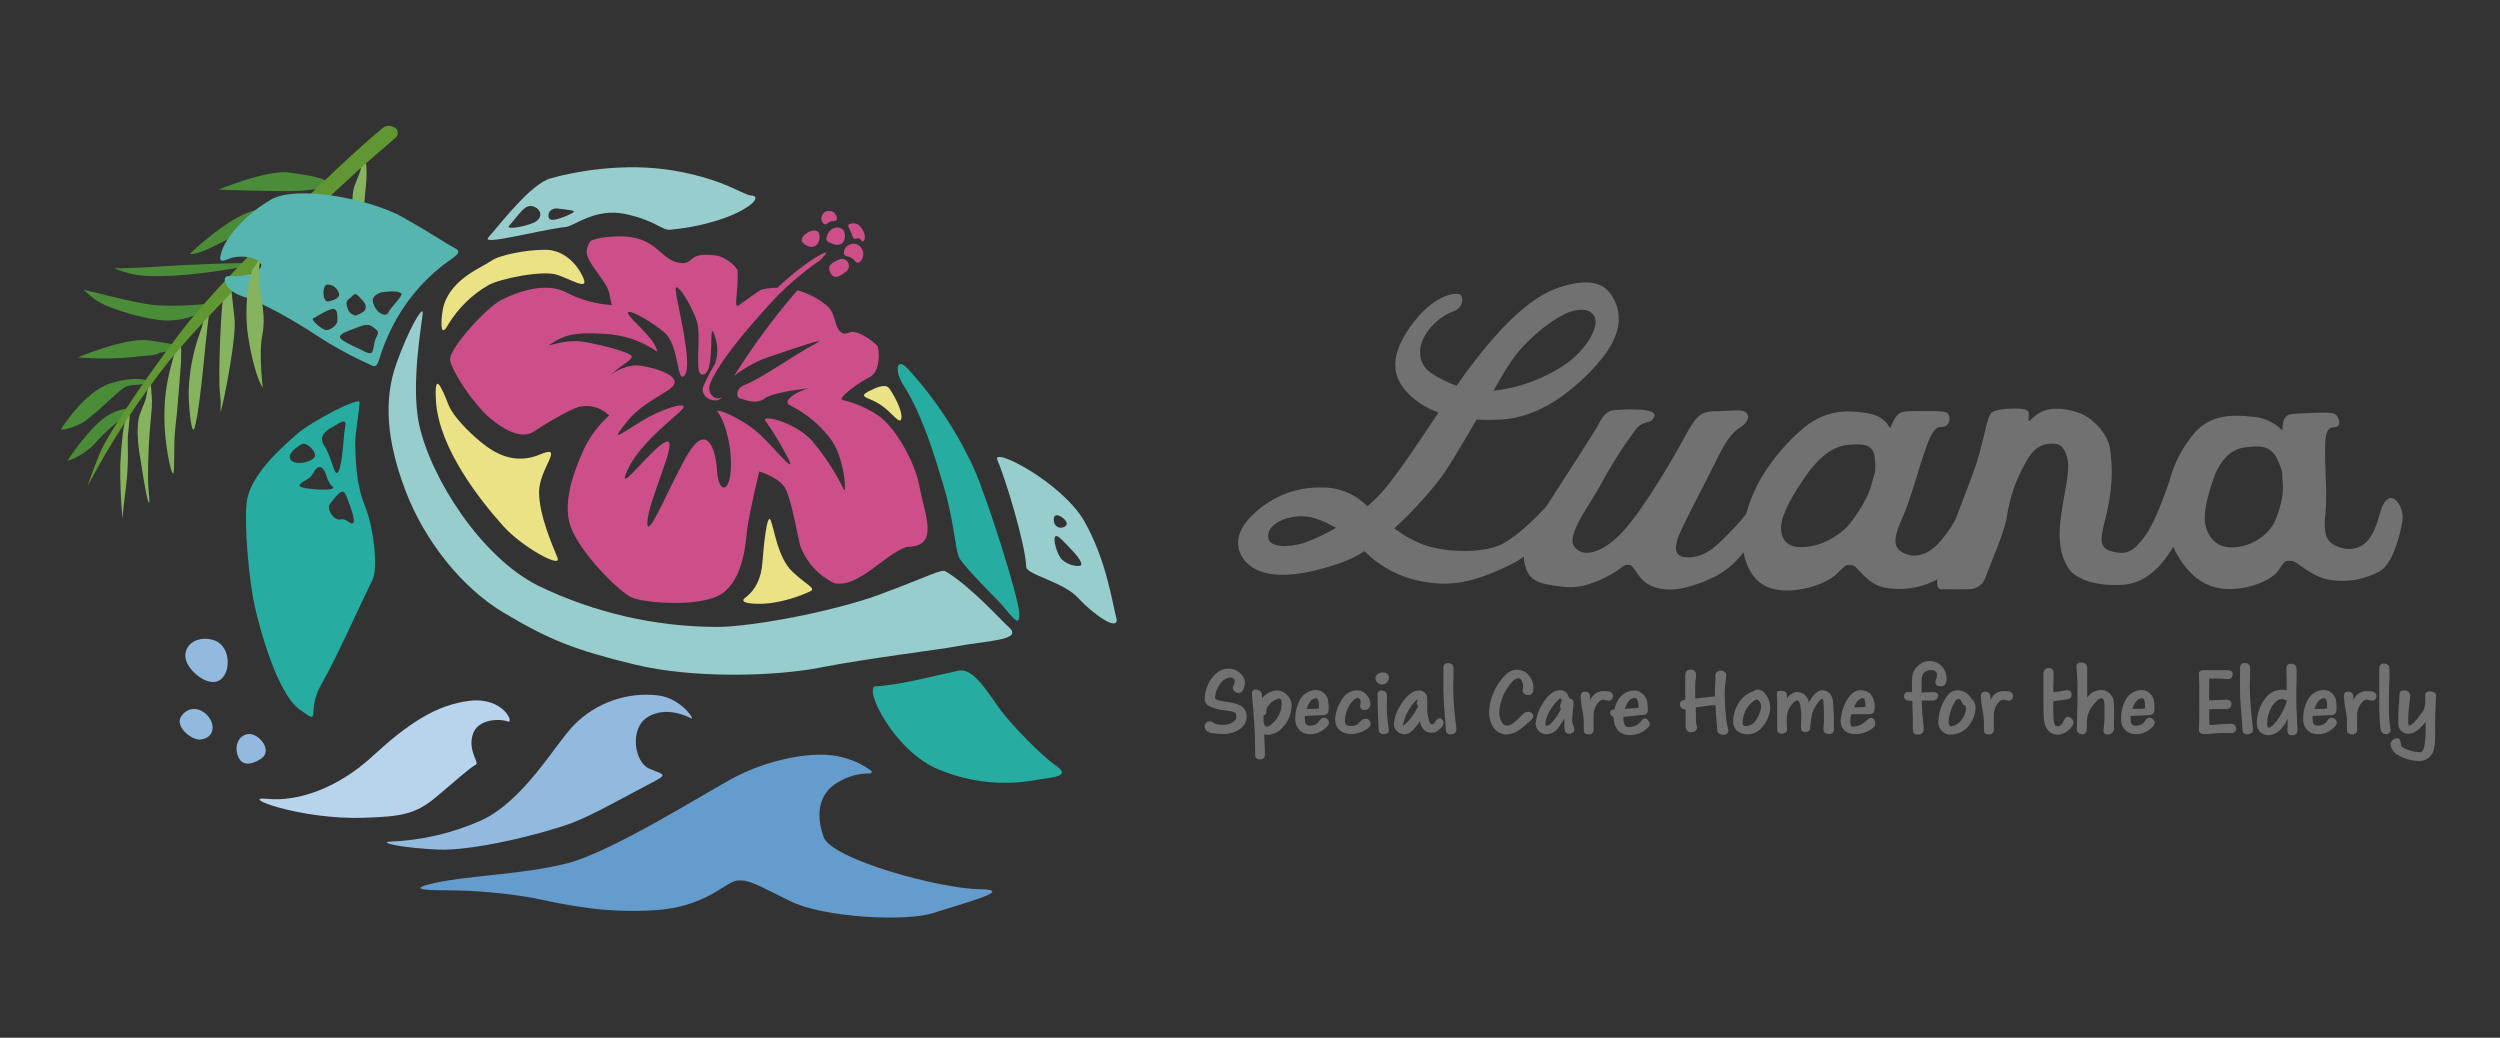 <?xml version="1.0" encoding="UTF-8"?>
<svg id="_レイヤー_3" data-name="レイヤー_3" xmlns="http://www.w3.org/2000/svg" version="1.1" viewBox="0 0 249.83 103.7">
  <rect x="0" y="0" width="249.83" height="103.7" fill="#333333" stroke="none"/>
  <!-- Generator: Adobe Illustrator 29.1.0, SVG Export Plug-In . SVG Version: 2.1.0 Build 142)  -->
  <defs>
    <style>
      .st0 {
        fill: #609733;
      }

      .st1 {
        fill: #91bade;
      }

      .st2 {
        fill: #ebe285;
      }

      .st3 {
        fill: #b8d4ec;
      }

      .st4 {
        fill: #fff;
      }

      .st5 {
        fill: #cc4f8a;
      }

      .st6 {
        fill: #85b35e;
      }

      .st7 {
        fill: #727171;
      }

      .st8 {
        fill: #649ccd;
      }

      .st9 {
        fill: #57b5b0;
      }

      .st10 {
        fill: #26aca1;
      }

      .st11 {
        fill: #97cecd;
      }

      .st12 {
        fill: #4a8c37;
      }
    </style>
  </defs>
  <g id="_レイヤー_2" data-name="レイヤー_2">
    <g id="_レイヤー_31" data-name="レイヤー_3">
      <path class="st7" d="M238.49,49.94c-.78.84-.68,2.35-1.63,3.75-.95,1.4-2.39,1.36-3.5.83-1.11-.53-1.14-1.67-.96-3.35s-.11-4.65-.04-6.77.79-1.55,1.2-1.78.16-.99-.22-1.24-2.31-.11-3.51-.06-1.42.12-1.65.79c-.06.3-.1.6-.1.9l-.04-.03c-.81-.81-1.88-1.29-3.02-1.34-1.89-.21-4.02-.22-5.63,1.52-1.25,1.44-2.15,3.15-2.62,4.99h0c-.4,1.1-1.36,4-2.46,5.48-1.1,1.48-1.8,1.92-3.42,1.43-1.62-.49-.57-2.25-.16-4.8.36-1.8.4-3.66.12-5.48-.26-1.48-1.72-2.96-2.84-3.42-1.52-.62-3.25-.76-4.36,0-.72.49-.99,1.05-.93.43s.08-.9-.87-.95c-.95-.05-2.5.03-2.88.45s-.62,2.15-1.25,4.3c-.33,1.25-1.39,3.94-2.32,6.36-.49.89-1.09,1.72-1.78,2.46-1.43,1.41-2.81,1.29-3.69.67-.88-.62-.52-1.8.27-3.55.78-1.75,1.56-4.88,2.39-7.11.83-2.23,1.32-1.61,1.81-1.82.43-.28.54-.85.26-1.28,0-.01-.02-.03-.03-.04-.28-.28-2.22-.19-3.41-.19s-1.44.08-1.9.78c-.17.3-.31.62-.43.95v-.04c-.32-.46-.7-1.25-2.46-1.52-1.76-.27-3.87-.34-6.06,1.4-1.73,1.43-3.2,3.14-4.35,5.07-.66,1.14-1.18,2.36-1.52,3.63-.37.47-.77.94-1.18,1.37-1.66,1.73-2.7,2.83-4.35,2.96-1.65.12-1.61-.79-1.35-1.76s2.9-5.88,3.84-7.82c.95-1.95,1.56-2.84,2.43-3.39.87-.55.99-1.18.56-1.53-.42-.35-1.81-.08-3.13-.09-1.32,0-1.88.54-2.88,2.41-1,1.87-4.05,7.18-6.23,9.57-2.18,2.38-4.18,2.67-4.93,1.48-.74-1.2,1.74-4.32,2.67-6.11,1.05-1.96,2.25-3.84,3.58-5.63.79-.89,1.48-.33,1.79-1.23.31-.9-3.22-.66-3.99-.61-.77.05-1.19.66-1.56,1.36-.25.57-3.28,5.21-5.24,8.26-1.48,1.63-3.45,3.41-4.81,3.94-2.15.82-5.64.61-7.67-.18-.97-.4-1.89-.93-2.72-1.56,1.56-1.42,3-2.96,4.31-4.61.84-.99,2.38-3.62,3.92-6.26.79.04,1.57.04,2.36,0,3.91-.17,7.31-2.87,9.68-5.53,2.37-2.66,2.58-4.81,1.66-6.54-.91-1.73-2.57-2.07-5.5-1.12-2.94.95-6.1,4.26-8.95,8.07-.41.55-.83,1.13-1.25,1.74-.93-.33-1.81-.77-2.62-1.33-1.12-.77-1.38-2.32-.49-3.78.68-1.1,1.7-1.94,2.92-2.38.9-.39.95-1.55.42-1.67-.88-.2-3.19.59-5.24,3.83-2.05,3.24-.99,5.2.8,6.67.72.58,1.53,1.03,2.41,1.33-1.89,2.81-3.75,5.67-5.34,7.59-.54.65-1.13,1.24-1.77,1.78l-.18-.17c-1.17-1.12-2.74-1.73-4.35-1.7-2.57-.08-5.06.9-6.9,2.7-2.76,2.57-1.18,4.97.64,5.64,1.59.59,3.82.61,7.88-.72.92-.31,1.8-.73,2.62-1.26,1.28,1.29,2.85,2.23,4.59,2.75,3.65.99,6.1.49,10.06-1.43.45-.22.87-.48,1.27-.78,0,.53.13,1.05.36,1.53.53,1.12,1.89,1.31,3.82,1.51,1.94.2,3.98-.93,4.78-1.4s1-.89,1.58-.81.83,1.55,2.29,2.14,3.25.41,5.97-.82c1.24-.59,2.33-1.47,3.15-2.58.59,2.83,2.15,3.81,4.32,3.82,2.18,0,4.31-.91,5.09-1.75.23-.24.49-.49.8-.75.25-.06.51-.06.76,0,.57.21,1.26,1.8,3.1,2.2,1.68.33,3.42.1,4.96-.64.12-.05.23-.11.34-.18-.06.69.05.99.38.99.73,0,2.05.03,2.7,0,.8.05,1.52-.45,1.75-1.22.33-.99,1.91-4.48,2.13-6.07.25-1.72.8-3.39,1.63-4.93,1.02-2.09,1.94-2.31,2.91-2.33.97-.02,1.31.62,1.52,1.62.25,1.16-.36,3.31-.69,5.87-.26,2.03-.09,3.59.75,4.93.84,1.34,3.32,1.86,5.55,1.68s3.79-1.88,4.81-3.56l.14-.23c.11.26.23.52.37.76,1.58,2.73,3.49,3.59,5.7,3.45s4.02-1.11,4.52-1.97c.17-.26.35-.52.55-.76.25-.08.51-.1.77-.06.65.16,1.9,1.64,3.89,1.91,1.66.24,3.35-.06,4.81-.88,1.35-.7,2.08-3.75,2.29-5.01s-.82-2.93-1.59-2.09ZM151.39,35.58c1.68-2.16,4.14-3.94,5.42-4.39,1.28-.45,2.34-.26,2.6.64s-.69,2.82-2.7,4.38c-2.21,1.57-4.78,2.54-7.47,2.84.85-1.51,1.63-2.79,2.16-3.47ZM126.76,53.83c-.2-.82.49-1.79,2.37-2.15,1.67-.33,2.96.29,4.38,1.07-1.02.61-2.11,1.11-3.23,1.51-1.62.51-3.34.4-3.52-.42ZM177.99,52.69c0-1.26,1.15-3.2,2.38-5.01,1.23-1.81,2.71-3.06,4.19-3.21,1.48-.14,2.51-.15,2.76,1.03.09.55.11,1.11.06,1.66-.15.49-.27.89-.34,1.19-.29,1.25-1.32,2.9-2.31,4.14-.9.96-2.03,1.65-3.3,2-2.85.69-3.45-.57-3.45-1.82ZM224.6,54.44c-2.61.81-3.65-.36-4.1-1.57s.05-3.13.66-4.93c.61-1.8,1.67-3.03,3.12-3.22,1.44-.19,2.46-.23,3.14.88.27.5.49,1.02.64,1.57,0,.45.04.85.06,1.13.14,1.2-.33,2.81-.9,4.04-.6.98-1.53,1.72-2.63,2.09Z"/>
      <path class="st7" d="M121.23,73.28c-.49-.06-.84-.29-.84-.66-.02-.27.19-.51.46-.53.01,0,.02,0,.04,0,.33,0,.36.35,1.32.35.41.02.82-.12,1.13-.38.15-.12.23-.3.22-.49,0-.4-.29-.49-1.19-.59-.55-.04-1.08-.19-1.58-.43-.29-.17-.44-.49-.4-.82.04-.53.19-1.04.42-1.52.18-.34.42-.64.7-.9.33-.3.75-.48,1.19-.49.55-.03,1.08.21,1.42.65.17.19.28.43.29.69,0,.27-.07.54-.19.79-.07.17-.23.29-.42.3-.28,0-.6-.22-.6-.49s.14-.34.17-.49c.02-.08.03-.16.03-.25,0-.16-.2-.32-.43-.32-.42.04-.8.28-1.03.63-.31.4-.49.89-.52,1.39,0,.11.04.15.24.23.21.08.44.13.66.15,1.13.13,1.75.34,2.06.78.14.24.21.51.2.78,0,.92-1.02,1.69-2.27,1.69-.36,0-.73-.03-1.09-.08Z"/>
      <path class="st7" d="M129.06,70.65c-.03.72-.31,1.4-.79,1.93-.37.51-.95.82-1.58.85-.12,0-.23-.02-.34-.05v.41c0,.16.06,1.32.06,1.61.02.25-.16.47-.41.49-.03,0-.06,0-.08,0-.24,0-.49-.14-.49-.37v-.36c0-.29-.02-1.75-.03-1.91,0-.29-.07-1.03-.13-1.9,0-.38-.05-.71-.08-1.02s-.08-.88-.08-1.05c-.02-.19.12-.36.31-.38.02,0,.04,0,.07,0,.29,0,.62.24.62.49v.41c.35-.46.87-.75,1.45-.81.25,0,.5.07.72.2.53.29.84.87.79,1.48ZM128.08,70.46c0-.49-.05-.66-.28-.66-.46.12-.86.41-1.12.82-.12.17-.13.21-.13.32,0,.07,0,.14,0,.22-.01.17-.13.3-.29.34v.03c0,.81.06,1.08.36,1.08.12,0,.23-.04.44-.22.39-.32.68-.74.86-1.21.09-.23.14-.48.15-.73h0Z"/>
      <path class="st7" d="M132.81,72.17c0,.28-.27.56-.6.79-.37.28-.83.42-1.3.41-.32,0-.63-.09-.89-.27-.39-.3-.61-.78-.58-1.28,0-.68.16-1.35.49-1.94.33-.56.92-.91,1.57-.93.58.02,1.07.42,1.21.99.07.37.09.74.05,1.11-.02.23-.21.4-.44.4l-1.93.1c0,.05,0,.11,0,.16,0,.61.09.81.55.81.3,0,.59-.11.79-.33.08-.09.15-.19.22-.29.08-.11.2-.17.33-.18.26,0,.48.18.53.44ZM130.9,70.13c-.14.22-.25.46-.33.71h.49c.22,0,.49,0,.74-.05,0-.09,0-.18,0-.28.01-.22-.02-.44-.11-.65-.05-.05-.12-.09-.19-.08-.25.01-.48.15-.6.37v-.02Z"/>
      <path class="st7" d="M133.41,71.92c.06-.73.3-1.44.71-2.05.3-.53.86-.87,1.48-.89.34,0,.67.14.91.39.27.26.43.61.44.99.01.32-.24.58-.55.59,0,0-.02,0-.03,0-.22.03-.42-.12-.45-.35,0-.02,0-.04,0-.06,0-.1.06-.26.06-.36,0-.27-.12-.44-.31-.44s-.57.31-.85.79c-.25.44-.39.93-.42,1.43,0,.43.14.58.54.58.36.06.73-.09.95-.39.22-.24.33-.32.54-.32.27-.03.51.17.54.44,0,.03,0,.05,0,.08,0,.18-.1.31-.39.52-.45.3-.97.47-1.5.49-1,0-1.65-.56-1.65-1.45Z"/>
      <path class="st7" d="M137.46,67.7c.1-.35.46-.56.81-.49.27-.02.51.19.52.46,0,.04,0,.08,0,.12-.03.34-.31.61-.66.62-.36,0-.67-.28-.68-.64,0-.02,0-.04,0-.07ZM137.77,72.96c0-.1-.05-1.17-.06-1.56-.02-.62-.05-1.19-.05-1.97,0-.25.09-.43.35-.43.09,0,.17.02.26.04.25.07.34.28.34.66,0,.49-.03.59-.03.8,0,.39.03.81.07,1.29.02.28.05.54.1.79.02.14.04.28.04.42,0,.28-.24.36-.56.36-.24.01-.45-.18-.46-.42,0,0,0,0,0,0Z"/>
      <path class="st7" d="M144.28,72.21c-.04.28-.21.53-.45.68-.18.21-.45.33-.73.33-.37.04-.72-.14-.92-.44-.15-.21-.25-.46-.29-.71-.06.1-.13.2-.21.31-.46.63-.87.99-1.26.99-.59.04-1.1-.41-1.13-1,0-.01,0-.02,0-.04.06-.59.25-1.16.55-1.67.59-1.03,1.27-1.66,1.93-1.66.44-.03.82.3.86.74v.73c-.03.56.04,1.12.21,1.66.11.22.14.26.25.26s.23-.06.41-.35c.07-.15.23-.25.4-.26.22.05.37.24.38.46ZM141.74,70.59c-.11-.08-.17-.2-.17-.33.03-.14.08-.27.15-.39-.12.06-.23.14-.33.24-.29.31-.54.67-.73,1.05-.21.38-.36.8-.43,1.23,0,.14-.11.13,0,.13.31-.24.58-.52.81-.84.26-.34.49-.71.69-1.09Z"/>
      <path class="st7" d="M144.49,72.96c-.03-.63-.08-1.14-.12-1.65-.03-.37-.13-1.65-.13-2.28v-2.24c0-.33.13-.53.49-.53.27-.02.51.19.52.46,0,.03,0,.05,0,.08v.64c0,.43-.03.9-.03,1.24,0,.7.04,1.37.09,1.95.03.46.05.68.08.92l.13,1.02c.02.28.04.49-.08.64-.13.11-.29.17-.46.17-.23.04-.44-.12-.48-.34,0-.02,0-.05,0-.07Z"/>
      <path class="st7" d="M149.13,72.5c-.22-.39-.33-.84-.33-1.29.03-.8.23-1.58.59-2.3.28-.57.66-1.09,1.12-1.53.6-.6,1.57-.61,2.17,0,.03.03.06.07.09.1.32.36.48.84.46,1.32,0,.42-.12.66-.49.66-.31,0-.58-.17-.58-.45,0-.12.05-.32.05-.41,0-.45-.21-.82-.46-.82s-.49.17-.76.49c-.26.3-.47.63-.65.99-.3.58-.48,1.22-.52,1.88,0,.25.03.51.12.75.12.35.34.62.6.62.24-.01.47-.09.66-.23.36-.28.7-.6,1.01-.94.13-.13.31-.21.49-.21.26-.02.49.16.53.42,0,.2-.16.36-.39.57s-.57.49-.84.69c-.42.36-.96.57-1.51.59-.58-.03-1.1-.37-1.36-.88Z"/>
      <path class="st7" d="M157.33,72.94c0,.23-.28.39-.56.39-.49,0-.44-.49-.44-1.4v-.13c-.14.27-.31.52-.49.76-.25.45-.7.75-1.21.81-.6.05-1.12-.39-1.17-.99,0-.04,0-.07,0-.11.07-.67.29-1.31.65-1.88.49-.87,1.15-1.42,1.77-1.42.41-.02.77.24.87.64.05.12.07.17.17.2s.31.14.33.35-.08.92-.12,1.35c-.02.23-.02.47,0,.7.05.26.2.57.2.71ZM156,70.84c-.07-.07-.11-.17-.1-.28,0-.1.03-.21.08-.3.05-.09.08-.19.08-.29,0-.11-.05-.17-.14-.17s-.42.33-.73.75c-.25.32-.45.68-.59,1.06-.1.24-.16.49-.17.75,0,.08,0,.16.13.16.19,0,.38-.14.66-.49.31-.36.57-.76.77-1.19Z"/>
      <path class="st7" d="M161.19,69.61c-.03.25-.24.43-.49.41-.14-.03-.29-.06-.43-.11-.13,0-.26.04-.36.11-.44.38-.68.94-.66,1.52v1.36c.03.25-.15.47-.4.49-.03,0-.06,0-.09,0-.36,0-.49-.14-.49-.46v-.79c0-.32-.04-.63-.1-.95-.11-.52-.18-1.05-.21-1.58,0-.33.12-.49.44-.49.22-.01.42.12.49.33,0,.08,0,.28.03.35,0,.06,0,.11,0,.17.23-.61.84-.98,1.48-.9.53-.03.8.17.8.54Z"/>
      <path class="st7" d="M164.87,72.35c0,.14-.06.25-.25.41-.46.45-1.08.7-1.73.7-.99,0-1.63-.64-1.63-1.76v-.05s-.1-.03-.13-.05c-.14-.08-.22-.24-.22-.4,0-.23.18-.29.41-.28h0c.09-.38.24-.75.45-1.08.33-.5.88-.81,1.48-.84.25,0,.5.06.72.2.35.22.59.58.65.99.04.28.05.56.05.85-.03.28-.21.4-.53.41-.15,0-.82.07-1.11.11l-.8.08v.1c-.01.27.05.54.18.77.07.11.19.16.31.15.49.03.97-.19,1.28-.58.14-.17.24-.29.41-.29s.45.33.45.58ZM162.67,70.2c-.13.2-.23.41-.3.64l.67-.05c.24,0,.45-.04.71-.07,0-.62-.14-.99-.39-.99-.3.03-.56.21-.69.47Z"/>
      <path class="st7" d="M172.72,72.94c.03.25-.15.47-.4.49-.03,0-.06,0-.09,0-.36,0-.62-.19-.63-.49-.04-.69-.13-1.58-.16-2.26v-.2h-.26c-.3,0-.77.07-1.14.13l-.58.09c0,.31.02.57.02.63v.74c0,.25.11.43.11.65s-.22.45-.56.45c-.29.03-.55-.18-.58-.47,0,0,0-.01,0-.02v-1.6c0-.06,0-.13,0-.19-.03,0-.06,0-.09,0-.27,0-.49-.22-.49-.49,0-.29.18-.4.54-.49,0-.07,0-.14,0-.22v-2.12c0-.43.13-.66.55-.66.27-.02.51.19.53.46,0,.01,0,.02,0,.04,0,.06,0,.13,0,.19-.06.34-.09.68-.08,1.02v.96c0,.07,0,.14,0,.22.02,0,.04,0,.06,0,.63-.07,1.15-.12,1.57-.17.14-.02.25-.03.34-.04v-.37c0-.39,0-.79.04-1.18,0-.08,0-.16,0-.24v-.32c.02-.27.25-.48.52-.46,0,0,0,0,0,0,.29,0,.57.18.57.44s-.16,1.07-.16,1.78c0,.61.04,1.24.08,1.86.03.45.09.9.17,1.35.05.17.09.34.12.51Z"/>
      <path class="st7" d="M176.91,70.69c-.04.72-.31,1.4-.78,1.94-.36.46-.9.74-1.48.76-.35,0-.7-.1-.99-.3-.31-.25-.48-.64-.46-1.04.02-.76.28-1.49.75-2.08.34-.43.8-.75,1.33-.92.1-.09.24-.14.37-.14.31,0,.59.17.76.43.31.38.48.86.49,1.35ZM175.98,70.62c.03-.29-.12-.57-.37-.72-.1.02-.19.06-.28.1-.75.5-1.19,1.35-1.18,2.25,0,.22.11.31.3.31.32,0,.63-.13.85-.36.38-.44.62-.99.69-1.57h0Z"/>
      <path class="st7" d="M183.28,72.86c0,.29-.17.49-.42.49-.34,0-.63-.11-.63-.37-.01-.1-.01-.19,0-.29.03-.3.05-.61.04-.91v-.53c0-.42-.03-.85-.07-1.27,0-.1-.05-.14-.12-.14-.25,0-.88,1.05-.99,1.48-.07.33-.13.68-.15.85s-.03.43-.04.58c-.01.23-.2.4-.43.4-.34,0-.49-.12-.49-.38v-.37c0-.17.03-.57.03-.75,0-.31-.03-.62-.07-.93-.05-.39-.14-.73-.36-.73s-.74.57-.9,1.05c-.06.21-.1.42-.12.63-.01.26-.01.52,0,.78,0,.13.03.28.03.49s-.27.38-.56.38c-.21.02-.41-.13-.43-.35,0,0,0,0,0,0v-2.93c0-.1-.04-.49-.04-.62,0-.28.05-.39.36-.39s.56.08.61.25c.04.17.06.35.04.53.2-.36.57-.6.99-.65.25,0,.5.07.72.21.26.21.43.5.49.83.38-.75.89-1.23,1.35-1.23.31.02.6.16.8.39.17.28.27.6.27.93.03.4.06.99.07,1.33,0,.58.02.97,0,1.23Z"/>
      <path class="st7" d="M187.41,72.28c0,.27-.15.42-.42.6-.46.3-.99.47-1.53.49-.95,0-1.53-.49-1.53-1.35.05-.68.24-1.34.56-1.94.3-.56.81-1.11,1.39-1.11.37,0,.74.12,1.03.35.31.4.47.91.43,1.42,0,.44-.15.63-.58.63h-1.75c-.07.23-.11.47-.11.71,0,.35.05.54.3.54.44-.02.86-.2,1.19-.49.15-.13.27-.26.36-.32.07-.05.15-.08.24-.08.27.01.4.29.4.55ZM185.48,70.28c-.08.13-.15.27-.2.41.41,0,.89-.03,1.01-.04s.13-.04.13-.11c0-.22-.03-.44-.09-.66-.03-.08-.11-.13-.19-.12-.29.06-.53.25-.66.52Z"/>
      <path class="st7" d="M194.53,67.69c0,.58-.17.9-.55.9s-.58-.19-.58-.4c0-.07.01-.14.04-.2.08-.17.12-.35.13-.54,0-.23-.16-.49-.58-.49-.66,0-.96.4-.96,1.07v1.18h.11c.34,0,.89-.06,1.06-.06.28,0,.49.14.49.37-.03.26-.23.46-.49.49h-1.15c0,.22,0,.42.02.59,0,.41.11,1.58.16,1.99,0,.11,0,.22,0,.33,0,.29-.21.49-.59.49s-.49-.21-.49-.58v-.99c0-.49-.04-1.18-.05-1.8h-.24c-.36,0-.59-.19-.59-.45-.02-.22.15-.41.37-.43.02,0,.03,0,.05,0h.39c0-.42-.02-.76-.02-.91,0-.85.16-1.34.61-1.71.66-.65,1.72-.64,2.36.02.29.29.45.68.48,1.08l.02.03Z"/>
      <path class="st7" d="M197.42,70.74c-.01.57-.2,1.13-.54,1.59-.39.62-1.06,1.02-1.79,1.08-.68.08-1.3-.4-1.38-1.08-.01-.09-.01-.19,0-.28.04-.97.38-1.9.99-2.66.22-.26.54-.41.88-.41.57,0,1.1.29,1.38.78.3.24.47.6.46.98ZM196.44,70.52c-.35-.04-.31-.3-.49-.53-.09-.12-.15-.14-.23-.14-.12,0-.23.06-.29.16-.35.54-.58,1.14-.67,1.77-.02.16-.03.33-.03.49,0,.14.14.33.22.33.49-.08.91-.37,1.17-.79.2-.29.32-.63.34-.99,0-.1-.02-.21-.04-.31h.02Z"/>
      <path class="st7" d="M201.18,69.61c-.03.25-.25.43-.49.41-.14-.03-.29-.06-.43-.11-.13,0-.26.04-.36.11-.44.38-.68.94-.66,1.52v1.36c.03.25-.15.47-.4.49-.03,0-.06,0-.09,0-.36,0-.49-.14-.49-.46v-.79c0-.32-.04-.63-.1-.95-.11-.52-.18-1.05-.21-1.58,0-.33.12-.49.44-.49.22-.01.42.12.49.33,0,.08,0,.28.03.35,0,.06,0,.11,0,.17.23-.61.84-.98,1.48-.9.52-.03.79.17.79.54Z"/>
      <path class="st7" d="M207.22,72.17c0,.55-.92,1.25-1.58,1.25-.83,0-1.34-.67-1.4-1.64-.04-.68-.04-1.27-.04-1.74v-2.69c0-.29.16-.59.49-.59s.53.14.53.46c0,.45,0,.79-.03,1.26v.69c.28-.03.56-.07.72-.09l.33-.07c.12-.02.25-.03.37-.04.22,0,.4.19.41.41,0,.29-.12.44-.35.49-.53.09-.93.14-1.48.2v.88c0,.46.02.69.03.92,0,.21.05.42.15.6.08.08.18.12.29.11.24,0,.49-.3.66-.74.06-.14.2-.22.35-.21.28.04.5.26.54.55Z"/>
      <path class="st7" d="M211.27,72.79c-.01.34-.29.61-.64.61-.21.03-.4-.12-.43-.33,0-.05,0-.11.01-.16.03-.28.09-.75.1-1.1v-1.29c0-.38-.06-.74-.32-.74s-.6.37-.89.78c-.27.33-.44.73-.52,1.15-.04.25-.05.51-.04.76v.33c0,.36-.15.58-.44.58-.29.02-.54-.19-.57-.48,0,0,0-.01,0-.02,0-.25.03-.56.04-1.03s0-1.15.04-1.84v-1.3c0-.19,0-.57-.04-1.15,0-.38-.06-.67-.06-.9,0-.05,0-.11,0-.16.05-.19.24-.32.44-.3.11,0,.23.02.33.06.18.08.3.26.3.46v2.98c.32-.45.83-.73,1.38-.75.58,0,1.08.39,1.23.95.05.3.08.6.08.9,0,.49,0,.99-.02,1.35-.01.28.02.47.02.64Z"/>
      <path class="st7" d="M215.33,72.17c0,.28-.27.56-.6.79-.37.28-.83.42-1.3.41-.32,0-.63-.09-.89-.27-.39-.3-.61-.78-.58-1.28,0-.68.16-1.35.49-1.94.33-.56.92-.91,1.57-.93.58.02,1.07.42,1.21.99.07.37.09.74.05,1.11-.02.23-.21.4-.44.4l-1.93.1c0,.05,0,.11,0,.16,0,.61.1.81.55.81.3,0,.59-.11.79-.33.08-.09.15-.19.21-.29.08-.11.2-.17.33-.18.26,0,.48.18.52.44ZM213.42,70.13c-.14.22-.25.46-.33.71h.52c.21,0,.49,0,.74-.05,0-.09,0-.18,0-.28.01-.22-.02-.44-.1-.65-.05-.06-.12-.09-.2-.08-.26,0-.49.15-.62.37v-.02Z"/>
      <path class="st7" d="M223.48,72.81c-.01.24-.2.43-.44.44h-1.19c-.29,0-1.05.11-1.58.11-.34,0-.53-.16-.53-.46s.04-.46.04-1.18v-1.29c0-.49-.02-1.04,0-1.42v-.61c0-.31-.04-.75-.04-1.09,0-.21.18-.34.43-.34h2.22c.52,0,.73.05.73.41,0,.26-.2.48-.46.49-.3,0-.53-.06-.89-.06h-.99c0,.43-.02.87-.02,1.89v.29l.83-.03c.27,0,.65-.04.88-.04.31,0,.52.14.52.43.02.25-.17.47-.42.5-.03,0-.07,0-.1,0h-.99l-.71.03v.72c0,.35.02.59.02.77v.07h.3c.55-.03,1.54-.12,1.87-.12.27,0,.5.21.51.48,0,0,0,.02,0,.02Z"/>
      <path class="st7" d="M224.1,72.96c-.03-.63-.08-1.14-.12-1.65-.03-.37-.13-1.65-.13-2.28v-2.24c0-.33.13-.53.49-.53.27-.02.51.19.52.46,0,.03,0,.05,0,.08v.64c0,.43-.03.9-.03,1.24,0,.7.04,1.37.09,1.95.03.46.05.68.08.92l.13,1.02c0,.28.04.49-.08.64-.13.11-.29.17-.46.17-.23.04-.44-.12-.48-.34,0-.02,0-.05,0-.07Z"/>
      <path class="st7" d="M229.6,72.82c0,.49-.16.66-.62.66-.23,0-.4-.2-.39-.43,0,0,0-.01,0-.02,0-.1.02-.55.02-.69v-.54c-.35.86-1.04,1.66-1.9,1.66-.61.04-1.14-.42-1.18-1.03,0-.08,0-.15,0-.23.02-.88.32-1.73.85-2.43.38-.52.99-.83,1.64-.84.17,0,.34.03.49.09v-1.06c0-.59-.03-.78-.03-1.03,0-.39.11-.6.44-.6.45,0,.59.24.59.69,0,.27,0,.93-.03,1.86v1.41c0,.33.01.66.04.99,0,.24.07,1.24.07,1.54ZM228.54,70.04c-.14-.1-.31-.17-.49-.18-.4,0-.7.25-1.03.75-.29.51-.45,1.08-.46,1.66,0,.24,0,.44.16.44.27,0,.7-.46,1.06-1.05.33-.5.58-1.05.76-1.62Z"/>
      <path class="st7" d="M233.53,72.17c0,.28-.27.56-.6.79-.37.28-.83.42-1.3.41-.32,0-.63-.09-.89-.27-.4-.3-.61-.78-.58-1.28,0-.68.16-1.35.49-1.94.33-.56.92-.91,1.57-.93.58.02,1.07.42,1.21.99.07.37.08.74.05,1.11-.02.23-.21.4-.44.4l-1.94.1c0,.05,0,.11,0,.16,0,.61.1.81.55.81.3,0,.59-.11.8-.33.08-.09.15-.19.21-.29.08-.11.2-.17.33-.18.26,0,.48.18.53.44ZM231.62,70.13c-.14.22-.25.46-.33.71h.52c.21,0,.49,0,.74-.05,0-.09,0-.18,0-.28.02-.22-.02-.44-.11-.65-.05-.06-.12-.09-.19-.08-.26,0-.49.15-.62.37v-.02Z"/>
      <path class="st7" d="M237.49,69.61c-.03.25-.24.43-.49.41-.14-.03-.29-.06-.43-.11-.13,0-.26.04-.36.11-.44.38-.68.94-.66,1.52v1.36c.03.25-.15.47-.4.49-.03,0-.06,0-.09,0-.36,0-.52-.14-.52-.46v-.79c0-.32-.04-.63-.09-.95-.11-.52-.18-1.05-.22-1.58,0-.33.12-.49.44-.49.22-.01.42.12.49.33.02.12.03.24.03.35,0,.06,0,.11,0,.17.23-.6.84-.98,1.48-.9.55-.03.82.17.82.54Z"/>
      <path class="st7" d="M237.87,72.73c0-.22-.05-.56-.07-.86-.04-.62-.04-1.23-.04-1.87v-3.03c0-.4.1-.66.44-.66s.58.18.58.49v.84c0,.23-.05,1.41-.05,1.7v1.81c.01.55.06,1.1.15,1.65.07.23-.05.48-.28.55-.07.02-.14.03-.21.01-.34,0-.47-.27-.51-.63Z"/>
      <path class="st7" d="M243.44,69.58c0,.12-.04.64-.06,1.16s-.02,1.18-.03,1.78c0,.6,0,.79,0,1.34,0,.33-.05.66-.12.99-.13.71-.76,1.21-1.48,1.2-.73-.01-1.44-.21-2.07-.57-.45-.21-.75-.64-.79-1.14.06-.32.33-.55.66-.55.31,0,.35.26.39.63,0,.15.09.24.28.33.5.26,1.05.4,1.61.42.1,0,.2-.04.26-.13.22-.27.31-1.3.31-1.92v-.99c-.54.68-1.08,1.2-1.74,1.2-.54,0-.99-.44-.99-.98,0-.02,0-.03,0-.05v-.99c.02-.38.04-.78.08-1.16,0-.26.03-.44.04-.79,0-.26.16-.37.49-.37.31-.01.57.22.58.53,0,0,0,.02,0,.03,0,.14-.01.27-.03.41-.05.28-.08.62-.12.99-.04.36-.06.73-.05,1.09,0,.35,0,.45.13.45.23,0,.56-.38,1.15-1.15.27-.32.42-.72.42-1.14v-.69c0-.29.16-.42.47-.42s.65.18.63.47Z"/>
      <path class="st12" d="M13.03,27.35c2.14.55,6.49.05,8.29-.21,1.8-.26,5.35-.81,4.27-.86-1.08-.05-6.9.16-9.19.32-2.3.16-4.28.23-4.84.2s1.46.55,1.46.55Z"/>
      <path class="st12" d="M13.32,41.05c-1.46.91-2.77,2.03-3.89,3.33-.76.77-1.69,1.35-2.71,1.69,0,0,2.37-3.67,4.24-4.66,1.86-.99,2.36-.35,2.36-.35Z"/>
      <path class="st12" d="M14.78,38.07c-.39.54-1.36.27-2.14.55s-3.4,3.2-4.74,3.8-1.82.49-1.82.49c0,0,2.39-3.85,5.01-4.62,2.72-.81,3.68-.22,3.68-.22Z"/>
      <path class="st12" d="M29.5,21.18c-.39.54-1.37.27-2.14.55-.77.29-5.25,2.55-6.59,3.16-1.34.61-1.82.49-1.82.49,0,0,3.66-3.53,6.29-4.3,2.72-.82,4.26.09,4.26.09Z"/>
      <path class="st12" d="M16,35.23c-.54.37-1.59.28-2.67.45-1.46.15-2.93.18-4.4.11l-1.18-.07s4.82-2.02,7.08-1.71c2.26.31,2.68.42,2.96.66.27.24-1.78.57-1.78.57Z"/>
      <path class="st12" d="M33.26,18.57c-.54.37-1.59.28-2.67.45-1.09.17-6.35,0-7.55-.03l-1.19-.04s4.82-2.02,7.08-1.71c2.26.31,3.39.6,3.65.84.22.18.44.35.68.5Z"/>
      <path class="st12" d="M20.46,31.03c-1.39.81-3,1.14-4.59.95-2.2-.28-5.53-1.32-6.54-2.17l-1.01-.87s5.28,1.36,7.04,1.55c1.95.12,3.9.05,5.83-.19.53-.1.58-.04-.73.72Z"/>
      <path class="st6" d="M22.42,28.94c-.34,1.11-.64,8.89-.44,10.34s-.1,2.59.2,1.4,1.48-7.07,1.25-8.94c-.23-1.87-.39-3.65-.39-3.65l-.63.85Z"/>
      <path class="st6" d="M21.19,30.3c-.38.99-.49,2.66-.81,5.74-.28,2.96-.65,5.8-.93,6.7-.28.9-.56-1.56-.6-3.35.03-2.06.4-4.09,1.09-6.03.31-.74.47-1.53.49-2.33l.75-.72Z"/>
      <path class="st6" d="M18.06,34.02c-.49.49-.73,1.68-1.02,2.75-.42,1.59-.62,3.22-.61,4.86-.03,2.27.55,5.3.82,5.67.27.37.06-2.89.27-4.52.21-1.63.49-5.57.57-6.58.03-.73.02-1.46-.02-2.19Z"/>
      <path class="st6" d="M15.07,37.96c-.11.3.26,1.71.05,3.34-.22,2.2-.34,4.4-.33,6.61.03,1.31.29,2.7.04,2.22s-.69-3.7-.87-4.69c-.17-.99-.36-2.99,0-4s.63-1.41.69-2.03c.08-.5.22-.99.42-1.45Z"/>
      <path class="st6" d="M36.52,15.12c-.11.31.26,1.71.05,3.34-.22,2.2-.33,4.4-.33,6.61.03,1.31.28,2.7.04,2.22s-.7-3.7-.86-4.69-.36-2.99,0-4c.36-1.01.63-1.41.68-2.03.08-.5.22-.98.41-1.45Z"/>
      <path class="st6" d="M12.62,41.77c-.28.42-.49,2.59-.6,4.6-.02,1.84.05,3.68.22,5.51,0,0,0-.46.34-3.15.36-2.82.11-4.47.22-5.38s.19-2.28.19-2.28l-.37.71Z"/>
      <path class="st0" d="M39.12,12.61c-.3-.09-.62-.02-.86.17-4.64,3.8-15.42,14.54-19.08,19-3.41,4.18-8.37,11.45-9.2,13.51-.8,1.97-1.23,3.29-1.23,3.29,2.34-4.44,5.08-8.64,8.2-12.57,5.33-6.48,17.26-17.67,20.28-20.26l2.31-1.99c.26-.23.29-.63.06-.89-.08-.09-.18-.15-.29-.19l-.2-.06Z"/>
      <path class="st4" d="M88.79,70.14c-.22-.75.23-.59,1.71-.59s2.28.35,1.37.7c-.91.35-1.11,1.85-1.67,1.74s-1.15-1-1.4-1.85ZM92.92,74.57c.3-.22-.3-.99-.6-1.78-.3-.8-.99-.96-1.15-.49s-.32.89,0,1.22c.51.56,1.45,1.3,1.75,1.08v-.02ZM92.92,72.22c.3.3,1.32.13,1.24-.35s-.43-1.39-.68-1.35-1.28.52-1.28.92.43.5.73.81v-.02Z"/>
      <path class="st5" d="M91.9,48.65c-.6-3.01-2.76-6.24-4.15-7.13-1.07-.72-2.25-1.24-3.51-1.54-.71-.1,1.56-1.74,2.68-2.31.76-.38,1.09-1.72.8-3.05-.38-.41-.83-.75-1.32-1.03-1.71-.99-1.66.19-2.41-.44-.63-.53-.47-1.83-1.29-2.54-.87-.75-1.91-1.3-3.02-1.6-2.32,2.69-4.43,5.55-6.32,8.56,1.15-.91,2.46-1.6,3.86-2.03,3.02-1.02,5.79-1.97,4.17-1.14-1.63.83-5.55,3.57-6.98,4.07-.84.29-.94,1.28-.38,1.38s1.48.64,2.43-.06c.73-.54,3.45-.89,4.34-.99-.89.21-2.73,1.2-1.9,1.68,1.57.77,2.95,1.89,4.03,3.28,1.57,2.04,1.66,5.83,1.4,5.16-.8-1.63-1.78-3.16-2.93-4.57-1.64-2.12-5.28-2.96-4.93-2.34.76,1.08,1.45,2.21,2.07,3.38,1.43,2.61-.99-.46-2.63-2-1.64-1.55-4.72-2.83-4.15-2.15.58.68,1.38,3.1,1.28,5.56-.1,2.46-1.24,2.58-1.39.19-.15-2.39-1.08-4.43-2.71-1.93-1.64,2.51-4.3,9.28-4.25,7.14.05-2.14,3.23-8.5,1.89-8.06s-5.22,5.78-3.86,2.8c1.36-2.98,5.54-5.77,5.6-6.26s-2.2.15-4.43,1.54-2.88,1.94-1.2-.13c1.67-2.07,4.27-2.86,4.67-3.67.41-.81-1.3-1.53-3.29-1.87-1.39-.23-2.78.7-3.1.94l.28-.23c1.16-1.02,2.33-1.48,1.72-1.82-.61-.34-2.26-.84-4.48-1.26-2.22-.42-4.46.8-3.33.11,1.12-.69,1.97-1.15,5.28-.93,1.88.09,3.7.71,5.24,1.79-.11-1.24-2.74-3.25-2.92-3.83s2.04.58,3.61,1.88c1.57,1.3,1.23,5.31,2.06,4.28s-.78-7.18-.91-8.43c-.12-1.25,1.56,1.3,2.11,3.05.55,1.75-.43,5.74.74,5.3,1.18-.44.33-6.24,1.11-3.65.29.83.28,1.74-.04,2.57.05-.08.13-.19.25-.35-.53.83-.99,1.69-1.39,2.59-.49,1.18,1.35,1.92,1.84,1.12-.59.45-1.62-.33-1.15-1.42.55-1.25,1.82-3.33,5.58-7.49,1.6-1.82,3.42-3.43,5.42-4.79l.49-.56c.54-.61-1.69.41-4.78,3.33-.57,0-1.14.07-1.69.22-.88.57-1.69,1.21-2.18,1.54-.59.4,0-1.42-.13-3.54-.47-.68-1.17-1.18-1.97-1.41-3.22-.49-2.25.96-3.84.7-2.23-.35-2.19-3.19-7.42-2.55-.49.05-.98.17-1.44.35-.21.29-.35.63-.41.99-.11,1.13,2,3,2.26,4.22l.25,1.22c-1.57-.11-3.11-.53-4.51-1.25-2.07-1.14-5.05-.03-6.55.75-1.5.78-5.27,4.91-5.09,6.01.18,1.1,2.33,4.38,3.97,5.77,1.64,1.39,3.3,2.09,4.4,1.35,1.1-.74,3.69-2.29,4.66-2.5.86-.15,1.75.04,2.46.55l.41.34c-1.02.91-1.85,2-2.46,3.22-.83,1.82-2.32,5.28-1.4,7.88.92,2.61,4.84,6.54,6.13,7.1s6.95,1.02,9.01-.4c2.07-1.43,2.34-4.81,2.49-6.29.15-1.48,1.22-5.91,1.22-5.91,0,0,1.97.58,2.59,1.68.62,1.11,1.15,4.31,1.48,5.66.59,1.69,1.83,3.07,3.45,3.83,2.41.49,4.98-2.88,7.21-3.63,3.29,0,1.88-2.99,1.28-6Z"/>
      <path class="st5" d="M80.27,24.3c-.73-.64,1.32-1.84,1.58-.95s-.51,1.88-1.58.95Z"/>
      <path class="st5" d="M82.71,23.41c.32-.82,1.54-.94,1.7-.1.12.65-.18,1.38-1.06,1.1-.88-.28-.87-.41-.64-1Z"/>
      <path class="st5" d="M83.91,25.91c.37-.13.77.07.89.44.1.3,0,.63-.27.81-.74.58-1.25.75-1.58.03s.31-1,.96-1.28Z"/>
      <path class="st5" d="M84.86,24.46c.47-.24,1.05-.05,1.28.43,0,0,0,.01,0,.02.41.55-.2,1.76-.69,1.19-.2-.26-.49-.44-.81-.49-.19-.02-.33-.19-.31-.38.02-.33.22-.62.52-.76Z"/>
      <path class="st5" d="M82.1,21.68c.08-.4.46-.67.87-.59,0,0,0,0,.01,0,.53,0,.96.99.38.99-.26,0-.51.08-.7.26-.1.1-.27.11-.37,0,0,0,0,0,0,0-.17-.17-.24-.41-.19-.65Z"/>
      <path class="st5" d="M85.7,23.82c-.49.14-.45-.06-.58-.43s-.46-.82-.33-.93c.38-.24.88-.17,1.18.17.42.49.58,1.1.36,1.42s-.3-.33-.63-.23Z"/>
      <path class="st8" d="M53.54,89.78c-2.92-.52-5.88-.8-8.84-.81-2.19,0-4.18-.1-1.09-.77,3.45-.73,8.83-.83,13.11-1.94,4.28-1.11,12.68-6.36,16.29-8.37,3.61-2.01,8.48-2.98,11.18-2.21,1.02.25,1.99.7,2.84,1.32.15.12.06.32-.14.3-.97-.02-1.92.21-2.77.67-2.37,1.12-2.62,3.38-1.82,5.66.8,2.28,11.8,5.21,15.6,5.23s-1.91,1.48-4.6,2.37c-2.69.9-10.97.49-14.34-1.18-3.37-1.67-4.15-2.17-5.3-2.05-1.16.12-3.11,2.64-8.19,2.96-5.08.32-8.81-.52-11.94-1.17Z"/>
      <path class="st1" d="M57.23,82.21c1.97-.73,5.72-2.87,7.67-3.87,1.95-1,1.52-.88,0-1.52-1.52-.64-2.01-4.01-.2-5.15,1.81-1.13,3.91-.13,4.37.12.46.26-.99-2.04-3.34-2.3-3.1-.35-6.18.74-8.37,2.96-1.88,1.91-5,7.6-9.34,9.57-2.89,1.27-5.99,1.98-9.15,2.09-.99.12,1.52.64,4.9.79,3.37.15,10.1-1.45,13.47-2.69Z"/>
      <path class="st3" d="M36.42,81.72c3.63-.13,5.07-.31,7.17-2.08,2.1-1.77,3.49-3.01,3.94-3.21.45-.19-.77-1.27-.31-2.96s2.79-1.66,3.51-1.37c.72.29-.37-2.46-3.77-2.07-3.4.39-6.28,2.36-9.73,5.54-3.45,3.18-7.45,4.57-10.51,4.26-3.05-.31,3.28,2.12,9.69,1.89Z"/>
      <path class="st1" d="M22.06,67.89c-1.18.95-3.32-.87-3.52-2.12s1.06-2.3,2.76-1.82,1.86,3.06.76,3.95Z"/>
      <path class="st1" d="M26.1,75.81c-.99.66-1.97.77-2.35-.33-.38-1.1.24-2.16,1.21-2.13.98.03,2.31,1.66,1.14,2.46Z"/>
      <path class="st1" d="M20.08,73.9c-.95.13-2.65-1.34-1.97-2.32s1.83-.94,2.62-.08.75,2.19-.65,2.4Z"/>
      <path class="st11" d="M50.35,61.24c-4.21-2.51-7.94-7.21-9.85-12.26-1.91-5.05-2.15-9.13-.88-12.67,1.27-3.54,2.58-5.67,2.62-5.11s-1.25,7-.36,11.2c1.12,5.25,6.14,13.27,11.94,16.15,5.53,2.67,11.59,4.07,17.73,4.1,3.41.03,11.66-1.52,16.25-3.2,5.32-1.97,6.25-2.62,6.72-2.34,2.51,1.52,5.5,4.85,6.33,5.6,1.41,1.29-2.3,1.31-5.33,1.89-1.6.31-8.97,1.21-13.49,2.1-4.51.89-12.74,1.14-18.63-.3-5.9-1.43-8.47-2.43-13.06-5.17Z"/>
      <path class="st10" d="M90.71,36.84c2.75,3,5,6.41,6.68,10.12,1.19,2.7,4.36,12.49,4.47,14.31.1,1.82-.99-.09-2.15-1.27-1.17-1.17-3.66-3.74-3.89-4.33-.4-1.02-.49-3.74-1.61-7.39-.78-2.62-2.02-6.83-4.01-9.93-.74-1.15-.71-2.78.51-1.51Z"/>
      <path class="st10" d="M87.5,68.59c2.42-.13,5.7-1.02,8.3-1.57,1.54-.33,3.08,2.46,4.19,3.94s4.05,4.53,5.53,5.55c1.48,1.02,0,1.14-1.8,1.4-3.31.65-6.74.31-9.85-.99-4.5-1.76-7.65-8.27-6.37-8.34Z"/>
      <path class="st9" d="M45.54,24.84c-.99-.49-1.97-1.26-5.29-3.13-3.31-1.87-10.59-3.22-13.12-1.79-2.53,1.43-4.93,4.04-5.12,5.82-.07.69.87.03,1.41-.04,2.05-.3,3.55.71,2.13,1.45-1.42.74-2.76.26-2.99.53-.36.42.24,1.54,1.93,2.02,1.69.48,5.55,2.74,6.86,3.63,1.86,1.24,3.83,2.31,5.87,3.22.65.24.57-.7,1.32-2.44,1.22-3.01,3.21-5.65,5.77-7.64.94-.72,1.98-1.22,1.24-1.62ZM34.83,29.9c.37-.22.59-.71.86-.43s.86.76.86,1.15-.1.55-1.01.93c-.29-.06-.55-.24-.7-.49-.18-.38-.37-.93,0-1.15ZM33.71,32.14c0,.28-.75.99-1.24.82-.48-.16-1.44-1.04-1.18-1.15s1.66-1.04,2.09-.93c.43.11.33.84.33,1.26ZM32.77,30.12c-.54.11-.64-1.64-.05-1.69.58.01,1.07.42,1.18.99,0,.4-.61.6-1.13.71ZM37.61,33.7c-.32.6-.22,1.59-.59,1.59s-.37-.05-.8-.27c-.65-.33-2.31-.99-2.25-1.37.05-.38,1.08-.66,1.62-.88s1.18-.49,1.66-.11c.48.38.69.44.36,1.04ZM38.81,31.23c-.22.49-.91,0-.91,0-.36-.31-.59-.73-.65-1.2-.05-.38.54-.77.91-.82.37-.05,1.56-.22,1.93.11.25.2-1.06,1.4-1.28,1.9v.02Z"/>
      <path class="st10" d="M36.48,50.59c-.87-2.12-.94-4.4-.99-6.32,0-.91.44-3.35.44-4.08,0-.55-4.66,1.8-6.32,3.24-2.71,2.35-4.78,4.66-4.98,6.96-.2,2.3.22,7.49.84,10.25.4,1.79,2.13,8.55,4.47,10.26,2.34,1.71.59.24,2.16-2.49,1.57-2.73,3.91-8.02,5.13-10.49.57-1.14.11-5.21-.75-7.33ZM33.85,42.31c.49-.33.8-.24.65.33s-.24,3.52-.65,4.43-.64-1.31-1.45-2.54c-.81-1.23.77-1.76,1.45-2.23ZM29.04,45.94c-.4-.58.65-1.31,1.13-1.56s1.68.9,1.2,1.39-1.93.74-2.33.17ZM30.17,48.7c-.72-.25.4-.66.8-.99s.56-1.23,1.12-.99c.56.25.49,1.39,1.13,1.89s-2.33.33-3.05.08ZM35.31,52.24c-.24.33-.64-.49-1.29-.33-.65.16-1.45-1.06-1.04-1.56s1.21-1.72,1.53-.99c.32.73,1.04,2.54.8,2.87Z"/>
      <path class="st11" d="M75.12,19.55c-.96-.09-2.7-1.62-7.72-2.49-5.02-.87-10.02.1-12.37.76-2,.56-5.02,4.55-6.23,5.91-.78.87,5.12-.77,7.76-1.05.79-.08,2.96-1.94,5.95-1.29,3.12.67,3.65,1.7,4.53,1.56,1.82-.17,3.61-.55,5.33-1.15,2.76-1,3.72-2.16,2.77-2.26ZM53.25,22.29c-1.05.43-2.73.66-2.39.29,1.2-1.36,1.62-2.23,2.46-1.94s.99,1.22-.07,1.65ZM57.19,21.3c-.57.29-2.12.99-2.33.49-.21-.49.21-1.08.99-.94s1.92.14,1.35.42v.02Z"/>
      <path class="st11" d="M111.54,61.68c-.42-1.6-.99-5.73-3.18-9.59-2.2-3.86-9.38-7.6-8.68-6.08.69,1.51,2.8,8.31,2.87,10.64,0,.77,3.71,1.48,5.21,3.12,1.5,1.65,4.2,3.53,3.79,1.91ZM106.57,52.17c.28.58-1.2.99-1.27-.21-.05-.87.99-.36,1.27.21ZM107.83,56.56c-.63.01-1.24-.22-1.71-.64-.49-.49-.9-2-.68-2.29s.85.49,1.69,1.36,1.2,1.56.7,1.56h0Z"/>
      <path class="st6" d="M25.23,26.93c-.44.99-.83,4-.45,6.57.36,2.46,1.02,4.66,1.48,5.23,0,0-.42-3.45-.05-5.23.37-1.78-.08-3.39-.24-4.68-.09-.98-.09-1.97,0-2.96l-.74,1.07Z"/>
      <path class="st2" d="M48.01,44.14c1.48,1.22,3.45,2.33,5.97,1.27,2.52-1.06-.11,1.41-.11,3.76s1.38,5.42,1.84,6.57-3.59-1.12-5.42-3.17c-2.31-2.58-6.4-7.73-6.72-12.45-.19-3.08.49-1.6,1.28.4.43,1.07,2,2.67,3.16,3.62Z"/>
      <path class="st2" d="M74.47,59.73c1.04-.76,1.61-1.97,1.72-3.52.11-1.55.46-5.04.82-4.23s.69,3.75,2.19,5.16c1.5,1.41,2.42,1.65,1.73,1.97-1.28.59-2.64.99-4.03,1.17-1.39.15-3.23.03-2.42-.55Z"/>
      <path class="st2" d="M44.36,30.48c.81-2.67,3.91-3.81,4.71-4.4s3.48-1.12,5.42-1.12,3.3,1.56,3.84,2.91c.46,1.16-1.27.05-2.65-.41-1.38-.47-5.62.34-6.9,1.05-1.63.95-2.99,2.28-3.97,3.89-1.02,1.88-.68-1.2-.46-1.91Z"/>
      <path class="st2" d="M86.68,39.17c1.11-.57,1.84-.82,2.19-.35s1.32,2.14,1.21,2.96-.91-.6-2.24-1.43c-1.02-.62-2.07-.68-1.15-1.17Z"/>
    </g>
  </g>
</svg>